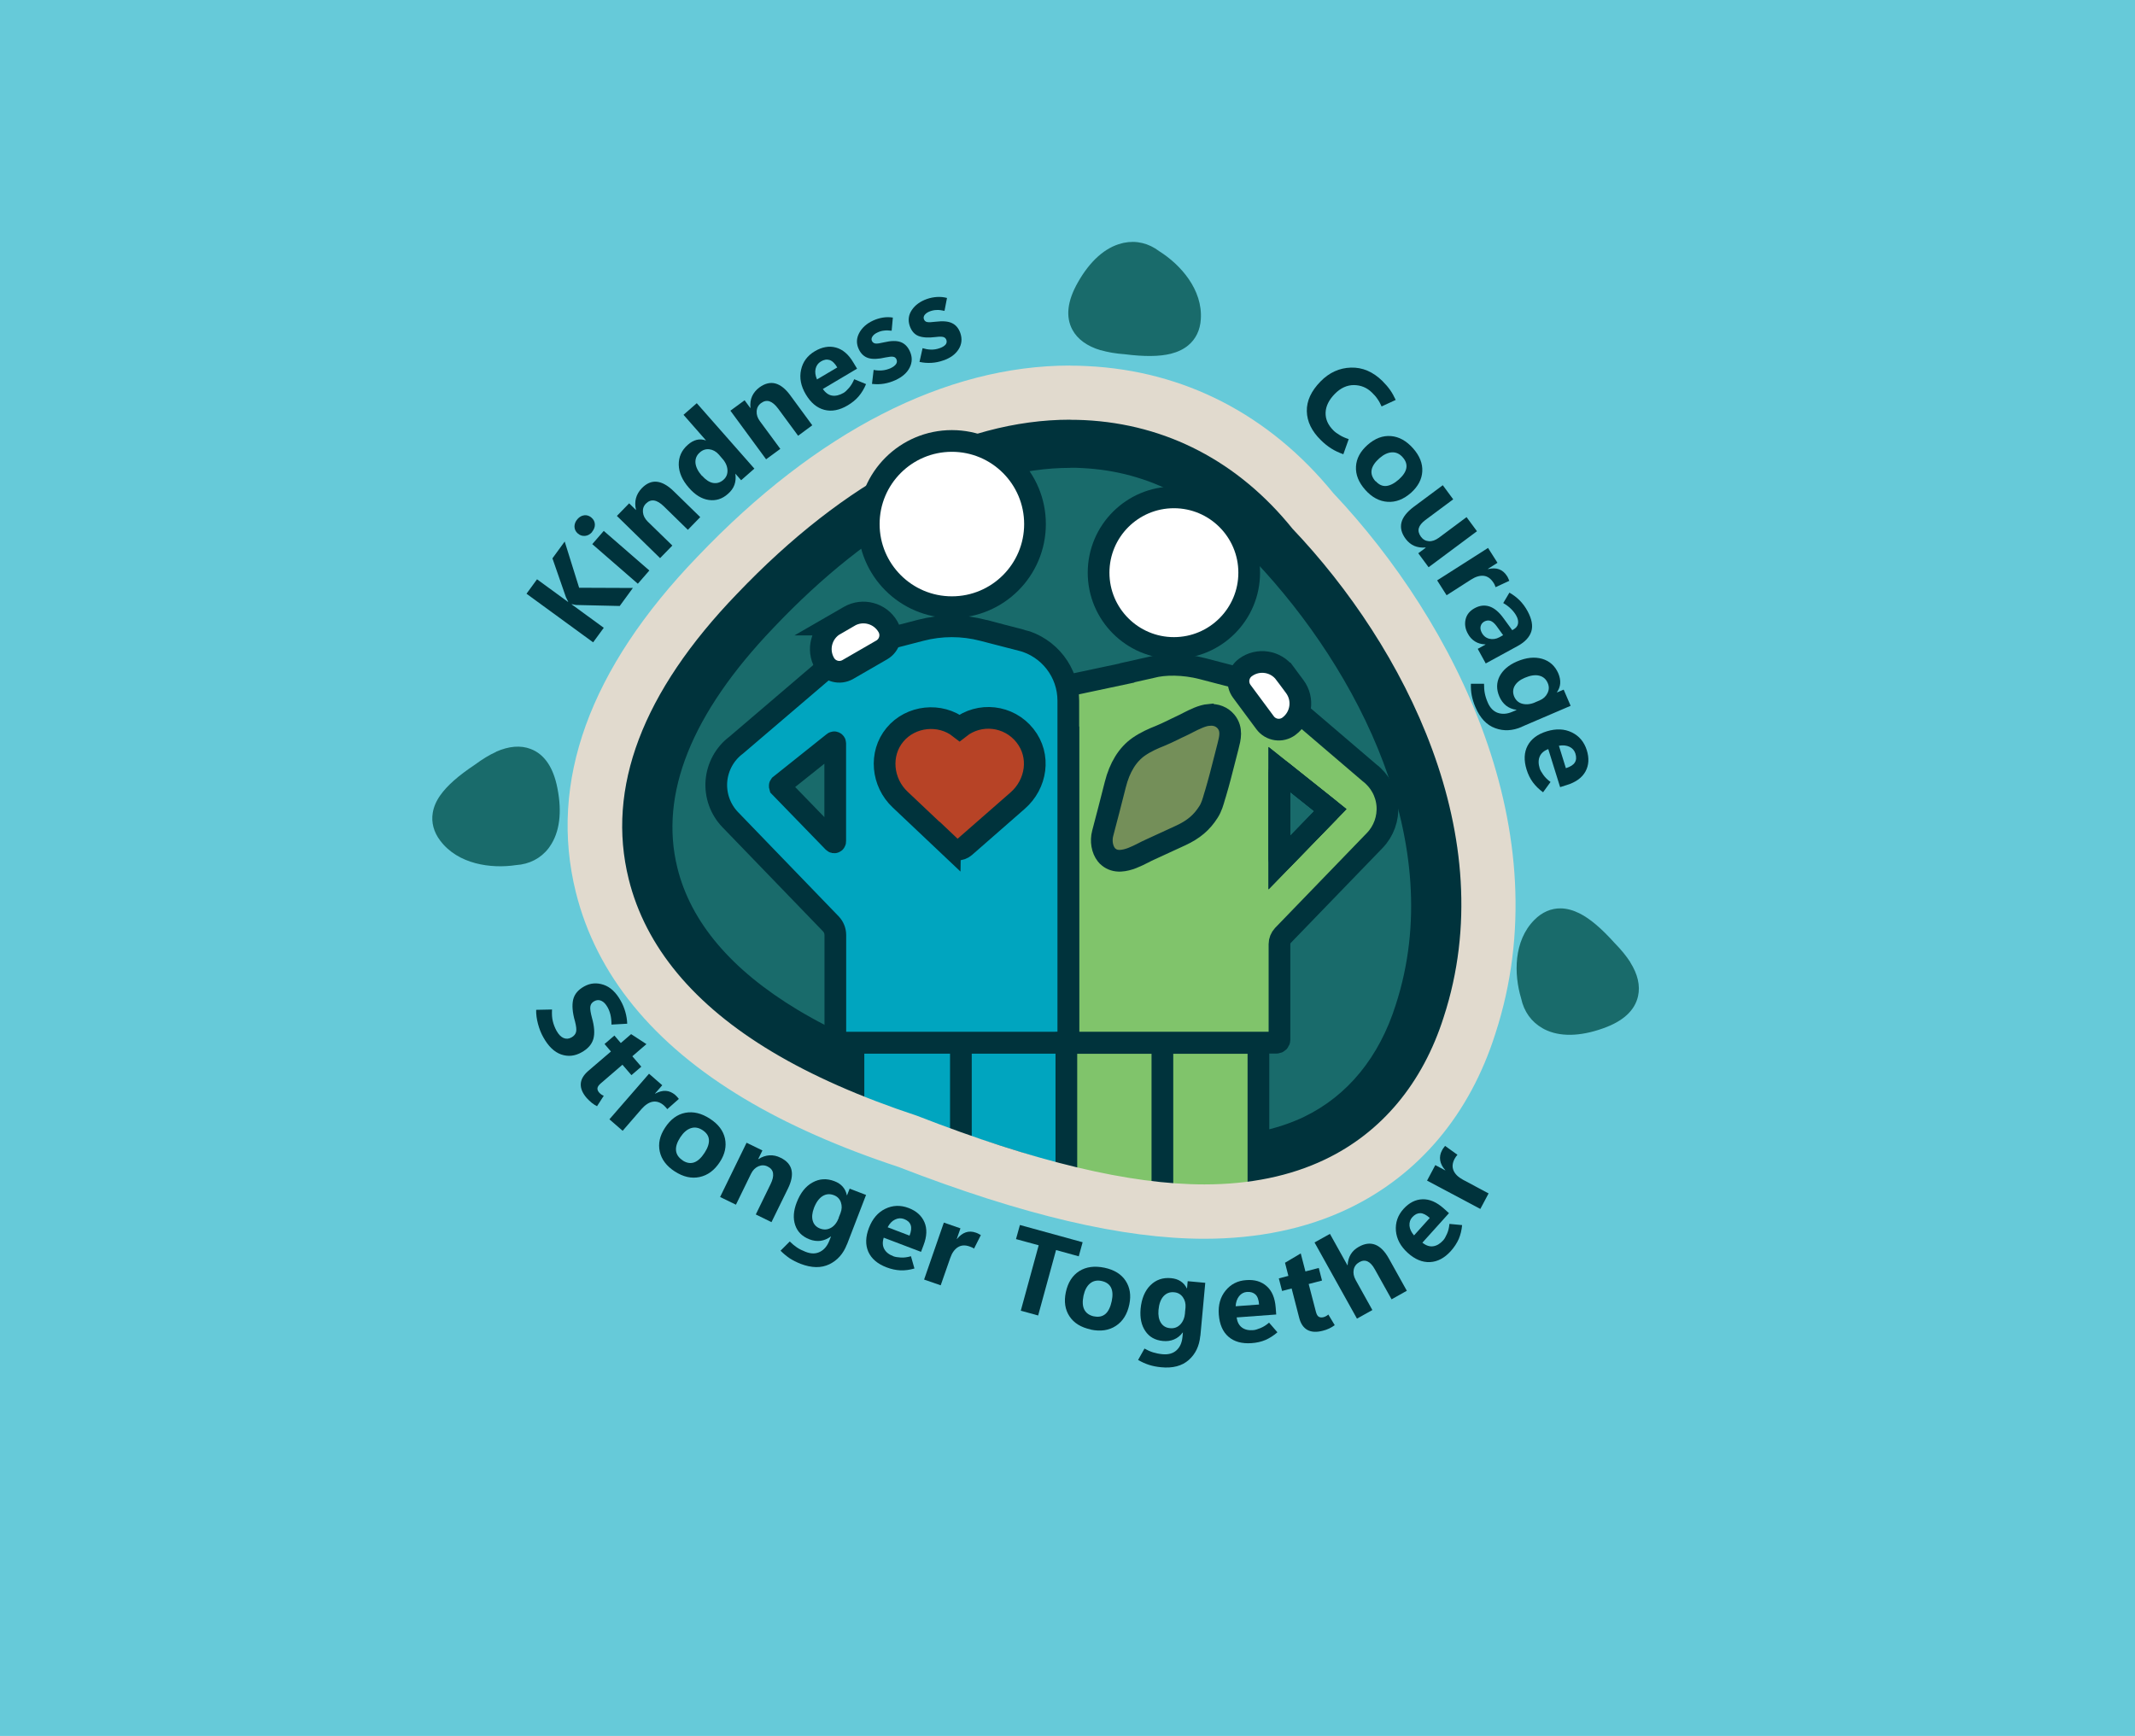 <?xml version="1.0" encoding="UTF-8"?><svg id="Layer_2" xmlns="http://www.w3.org/2000/svg" viewBox="0 0 196.75 159.99"><g id="Layer_1-2"><rect width="196.75" height="159.99" fill="#66cad9"/><g id="Solid_healing_stone_3_white"><path d="M49.7,82.43c-2.54-10.22,1.54-20.99,12.12-31.98,12.73-13.35,26.27-20.13,38.99-19.51,9.2.45,17.26,4.66,23.32,12.18,12.54,13.21,23.57,34.52,16.95,54.78" fill="none"/><path d="M58.33,54.18l-1.22,1.67-3.96-.09s-.1,0-.18-.02-.17-.03-.27-.06l-.02.02,2.96,2.16-.98,1.34-6.14-4.48.97-1.33,2.85,2.08.02-.02s-.05-.1-.09-.17c-.04-.07-.07-.15-.12-.25l-1.24-3.57,1.13-1.55,1.33,4.26,4.95.02Z" fill="#00333c"/><path d="M54.56,49.04c-.19.21-.4.33-.65.35s-.47-.05-.66-.22c-.2-.17-.3-.38-.31-.63,0-.24.08-.47.27-.69s.4-.33.64-.36c.24-.03.46.05.66.22.2.17.3.38.31.62s-.08.47-.26.69ZM59.84,52.58l-1.06,1.22-4.2-3.65,1.06-1.22,4.2,3.65Z" fill="#00333c"/><path d="M64.52,47.67l-1.13,1.16-2.22-2.17c-.32-.31-.62-.49-.89-.53-.27-.04-.52.05-.75.28-.22.22-.31.49-.28.8.03.32.18.6.44.86l2.27,2.21-1.13,1.16-3.98-3.89,1.13-1.16.63.62v-.02c-.09-.39-.09-.75,0-1.08.09-.33.27-.64.54-.92.43-.44.89-.64,1.38-.59s1.01.34,1.55.87l2.44,2.38Z" fill="#00333c"/><path d="M67.77,43.69c.05.36.02.69-.09,1-.11.31-.32.59-.61.84-.52.46-1.1.64-1.75.55-.64-.09-1.26-.46-1.83-1.12-.61-.69-.92-1.4-.94-2.12-.01-.72.26-1.34.83-1.84.27-.24.54-.39.82-.46s.56-.05.84.05h.02s-2.07-2.36-2.07-2.36l1.22-1.07,5.31,6.03-1.22,1.07-.52-.59h-.02ZM64.69,43.84c.34.38.68.61,1.02.67s.66-.03.95-.28c.28-.24.4-.55.38-.91-.02-.37-.18-.73-.5-1.08l-.3-.35c-.25-.28-.54-.44-.86-.48-.33-.04-.62.05-.89.29-.3.26-.43.59-.4.97.04.38.23.77.59,1.18Z" fill="#00333c"/><path d="M74.85,39.2l-1.3.96-1.84-2.5c-.27-.36-.53-.58-.79-.67-.26-.09-.52-.03-.78.16-.25.18-.39.43-.41.75-.02.32.08.62.3.92l1.88,2.55-1.31.96-3.29-4.48,1.31-.96.52.71h.02c-.04-.41.01-.77.15-1.08s.37-.59.68-.82c.5-.36.98-.48,1.46-.36.48.13.94.49,1.39,1.11l2.02,2.75Z" fill="#00333c"/><path d="M78.98,33.98l-3.15,1.87c.24.35.53.56.85.61s.68-.03,1.06-.25c.14-.08.31-.24.5-.46.19-.22.35-.49.48-.8l1.09.45c-.18.44-.41.81-.68,1.13s-.61.59-1.01.83c-.76.45-1.48.59-2.16.41s-1.24-.65-1.7-1.42c-.46-.77-.6-1.52-.44-2.26.16-.74.59-1.32,1.27-1.72.66-.39,1.31-.51,1.94-.34.63.17,1.17.63,1.61,1.38l.34.56ZM77.16,33.87c-.22-.38-.46-.61-.71-.69s-.52-.04-.81.14c-.25.15-.41.38-.48.67-.07.3-.02.63.13.98l1.86-1.1Z" fill="#00333c"/><path d="M80.36,35.36l.15-1.27c.23.05.49.07.76.05s.55-.09.83-.22c.21-.1.37-.22.47-.36.1-.14.11-.29.04-.45-.06-.13-.16-.21-.3-.23-.14-.03-.37,0-.68.06-.69.16-1.22.18-1.61.06-.38-.12-.68-.39-.88-.82-.24-.51-.22-1,.04-1.49s.69-.87,1.27-1.14c.3-.14.61-.23.91-.28.31-.05.62-.05.92,0l-.11,1.21c-.26-.03-.5-.04-.71-.01-.21.02-.4.08-.59.17-.22.1-.37.22-.47.37-.09.14-.11.28-.05.41.07.14.18.22.33.24s.42-.02.79-.11c.64-.15,1.14-.16,1.51-.03.37.13.66.41.86.84.24.51.24,1.01,0,1.5s-.68.88-1.31,1.17c-.35.16-.7.27-1.06.33-.36.06-.73.07-1.12.02Z" fill="#00333c"/><path d="M84.74,33.34l.28-1.25c.23.07.48.12.75.13.27.01.56-.03.85-.14.22-.08.39-.18.51-.31.11-.13.14-.28.08-.45-.05-.13-.14-.22-.28-.26-.14-.04-.37-.04-.69,0-.7.09-1.24.05-1.61-.1-.37-.15-.63-.46-.79-.91-.18-.53-.12-1.02.19-1.48.31-.46.77-.79,1.38-1.01.31-.11.63-.17.94-.19.31-.02.62.01.92.09l-.23,1.19c-.26-.06-.49-.09-.7-.08-.21,0-.41.04-.61.11-.23.08-.39.19-.5.32-.11.13-.14.27-.09.41.05.15.15.24.3.27.15.03.41.02.79-.03.65-.08,1.15-.04,1.5.13.36.17.61.47.77.92.18.53.13,1.03-.16,1.49s-.76.81-1.42,1.03c-.36.13-.73.2-1.08.22-.36.02-.73,0-1.12-.09Z" fill="#00333c"/><path d="M123.81,41.87c-.42-.15-.79-.32-1.12-.53-.33-.21-.65-.46-.96-.77-.85-.83-1.28-1.72-1.3-2.67s.4-1.86,1.26-2.74c.81-.83,1.75-1.25,2.81-1.28,1.06-.03,2.02.38,2.89,1.23.29.29.53.57.72.84.19.27.36.58.51.91l-1.3.6c-.11-.25-.23-.48-.38-.69-.14-.21-.32-.41-.52-.6-.46-.45-1.01-.67-1.65-.68-.64,0-1.23.27-1.76.81-.55.56-.83,1.14-.85,1.73-.02.6.22,1.14.72,1.64.14.14.34.29.58.43.24.15.52.27.83.37l-.49,1.38Z" fill="#00333c"/><path d="M125.81,45.14c-.61-.69-.89-1.4-.85-2.14.04-.74.4-1.4,1.06-1.99.69-.61,1.41-.88,2.16-.82.75.06,1.43.44,2.05,1.14.6.68.88,1.39.84,2.12-.04.73-.39,1.38-1.03,1.96-.69.61-1.41.89-2.17.84-.76-.05-1.45-.42-2.06-1.11ZM126.78,44.35c.29.32.61.47.96.44s.75-.23,1.17-.6c.4-.36.63-.71.69-1.05.06-.34-.05-.68-.34-1-.28-.32-.61-.47-.99-.45-.38.02-.76.2-1.16.55-.41.37-.65.73-.71,1.08-.06.36.06.7.36,1.04Z" fill="#00333c"/><path d="M131.66,52.29l-.96-1.3.69-.51-.02-.02c-.39.03-.73-.02-1.04-.15-.3-.13-.56-.34-.78-.63-.39-.52-.52-1.02-.4-1.52.12-.49.5-.97,1.12-1.44l2.69-2,.96,1.3-2.57,1.91c-.33.25-.53.5-.6.75s0,.51.19.78c.19.26.44.4.74.42.3.02.6-.09.92-.32l2.55-1.9.96,1.3-4.46,3.32Z" fill="#00333c"/><path d="M137.82,54.1c-.02-.07-.05-.14-.08-.2-.03-.07-.07-.14-.12-.21-.24-.37-.54-.58-.89-.62s-.75.08-1.17.35l-2.25,1.44-.87-1.37,4.69-2.99.87,1.37-.88.56v.02c.4-.09.74-.09,1.03.02s.53.31.72.61c.05.07.09.14.12.22.03.07.07.15.1.23l-1.27.59Z" fill="#00333c"/><path d="M136.92,61.15l-.74-1.35.71-.39v-.02c-.37-.01-.69-.1-.96-.27-.27-.17-.5-.41-.66-.72-.24-.43-.31-.87-.21-1.31.1-.44.38-.79.84-1.04.46-.25.91-.3,1.35-.16.44.14.88.5,1.3,1.08l.81,1.11.09-.05c.25-.14.4-.32.44-.54.04-.22,0-.47-.16-.75-.11-.2-.27-.41-.47-.61-.2-.2-.45-.39-.73-.55l.57-.96c.37.21.69.46.96.73.27.28.51.6.72.99.38.71.5,1.33.34,1.85s-.58.98-1.26,1.35l-2.95,1.61ZM138.18,58.73l.34-.19-.62-.86c-.18-.24-.36-.39-.54-.46-.19-.06-.38-.04-.57.06-.18.1-.29.24-.34.43-.05.19-.01.39.1.6.16.3.4.49.7.56s.62.03.93-.14Z" fill="#00333c"/><path d="M140.24,66.99c-.85.37-1.67.41-2.45.12-.78-.28-1.39-.92-1.82-1.93-.16-.37-.27-.73-.34-1.07s-.09-.71-.08-1.09h1.21c0,.32.02.61.07.87s.14.55.27.85c.21.5.53.82.93.96.41.14.86.11,1.34-.1l.38-.16v-.02c-.38-.05-.69-.18-.96-.39-.26-.21-.47-.49-.62-.84-.28-.65-.27-1.27.02-1.85.3-.58.83-1.04,1.59-1.37.86-.37,1.64-.45,2.34-.25.7.21,1.19.66,1.49,1.35.13.32.19.62.17.91-.02.29-.12.56-.3.82v.02s.62-.26.62-.26l.64,1.49-4.5,1.93ZM141.44,64.74l.45-.19c.33-.14.57-.36.72-.67.15-.3.16-.61.02-.93-.16-.37-.42-.59-.79-.68-.37-.09-.82-.02-1.33.2-.45.19-.75.44-.93.75-.17.31-.18.64-.04.98.15.34.4.57.75.66s.74.06,1.16-.12Z" fill="#00333c"/><path d="M143.77,72.54l-1.09-3.5c-.4.15-.66.38-.79.69-.13.3-.13.67,0,1.09.05.16.16.35.33.59s.39.46.67.66l-.69.95c-.38-.28-.69-.58-.94-.92s-.44-.73-.58-1.18c-.26-.85-.23-1.58.1-2.2.33-.62.92-1.06,1.77-1.32.85-.26,1.62-.23,2.3.1.68.33,1.14.88,1.38,1.64.23.74.19,1.39-.12,1.96-.31.57-.88.99-1.72,1.25l-.63.2ZM144.3,70.8c.42-.13.7-.31.83-.53.14-.22.15-.5.05-.82-.09-.28-.27-.49-.54-.62-.28-.13-.6-.17-.98-.1l.64,2.06Z" fill="#00333c"/></g><g id="Solid_healing_stone_3_white-2"><path d="M47.85,89.54c1.89,7.59,7.3,14.11,16.09,19.36,4.47,2.67,9.93,5.08,16.24,7.16,13.31,5.18,23.85,7.7,32.23,7.7h0c5.1,0,9.65-.94,13.51-2.78,6.37-3.04,10.98-8.57,13.33-15.97" fill="none"/><path d="M49.41,93.07l1.46-.03c-.02.45,0,.81.08,1.1.07.29.18.57.33.85.2.36.42.58.66.68s.48.08.73-.06c.23-.13.37-.3.42-.51.05-.21.01-.53-.1-.96-.24-.83-.29-1.5-.17-2.01.12-.51.46-.91,1.02-1.22.56-.31,1.15-.36,1.78-.15.63.21,1.16.71,1.59,1.49.18.32.32.66.42,1.02.1.35.16.72.17,1.08l-1.45.08c0-.33-.03-.63-.09-.89-.06-.26-.15-.49-.26-.69-.17-.31-.36-.51-.58-.61-.22-.1-.44-.09-.67.04-.21.12-.32.28-.35.5s.03.56.15,1.02c.23.81.27,1.46.13,1.96-.15.5-.51.91-1.09,1.23-.62.35-1.25.41-1.88.19-.63-.22-1.18-.75-1.64-1.58-.21-.37-.37-.78-.49-1.23-.12-.45-.18-.88-.17-1.29Z" fill="#00333c"/><path d="M55.03,101.96c-.17-.08-.33-.19-.5-.32-.16-.13-.31-.28-.46-.44-.39-.45-.57-.88-.55-1.3s.25-.81.68-1.19l2.1-1.8-.59-.69.91-.78.59.69.95-.82,1.41.92-1.3,1.12.83.96-.91.78-.83-.96-2.01,1.73c-.17.15-.27.29-.29.42-.02.13.03.27.15.41.06.07.13.13.2.18.07.05.15.09.23.12l-.62.96Z" fill="#00333c"/><path d="M61.49,102.22c-.04-.06-.09-.12-.14-.17-.05-.05-.11-.11-.17-.17-.33-.29-.68-.4-1.03-.34s-.69.29-1.02.66l-1.75,2.02-1.22-1.06,3.65-4.2,1.22,1.06-.68.78h.02c.35-.19.68-.28.99-.26s.6.15.87.38c.06.06.12.11.17.17.05.06.11.12.16.19l-1.05.93Z" fill="#00333c"/><path d="M62.19,107.97c-.77-.5-1.23-1.11-1.39-1.84-.16-.73,0-1.46.49-2.2.5-.77,1.13-1.23,1.86-1.37.74-.14,1.5.04,2.28.55.77.5,1.22,1.1,1.38,1.82.15.72,0,1.44-.47,2.16-.5.77-1.12,1.23-1.87,1.39-.75.16-1.51-.01-2.29-.52ZM62.92,106.96c.36.23.71.29,1.05.17s.66-.42.97-.9c.29-.45.42-.85.39-1.2-.03-.35-.23-.64-.6-.88-.36-.23-.71-.29-1.07-.17-.36.12-.68.4-.97.84-.3.46-.43.87-.39,1.23s.25.66.62.9Z" fill="#00333c"/><path d="M71.1,112.64l-1.45-.71,1.36-2.79c.2-.4.27-.74.23-1.01s-.21-.48-.5-.62c-.28-.14-.56-.14-.85-.02-.29.13-.52.36-.68.69l-1.39,2.85-1.46-.71,2.44-5,1.46.71-.39.8h.02c.33-.21.67-.33,1.02-.35s.69.05,1.04.23c.55.27.88.64.99,1.12.11.48,0,1.06-.34,1.74l-1.5,3.06Z" fill="#00333c"/><path d="M78.05,114.68c-.33.87-.88,1.48-1.62,1.84-.75.36-1.63.35-2.65-.04-.38-.15-.71-.32-1.01-.51-.29-.2-.57-.43-.84-.7l.85-.85c.22.22.44.4.66.55.22.15.49.28.79.4.51.2.95.2,1.34,0,.38-.19.67-.54.86-1.03l.15-.38h-.02c-.3.22-.61.35-.94.4-.33.04-.68,0-1.03-.14-.66-.26-1.1-.69-1.31-1.31-.21-.62-.16-1.32.14-2.09.34-.88.82-1.49,1.46-1.84.63-.35,1.3-.39,2.01-.12.32.12.58.29.77.51.19.22.32.48.38.79h.02s.24-.61.24-.61l1.51.58-1.76,4.57ZM77.28,112.25l.18-.46c.13-.34.14-.66.03-.98-.11-.32-.33-.54-.65-.66-.37-.14-.72-.11-1.04.09s-.59.57-.79,1.09c-.17.45-.21.85-.11,1.19.1.34.33.58.68.71s.68.11,1-.07.55-.49.72-.92Z" fill="#00333c"/><path d="M84.86,115.37l-3.42-1.3c-.13.41-.11.76.05,1.05s.44.51.86.67c.15.06.38.09.67.11s.61-.03.93-.12l.32,1.13c-.45.13-.89.19-1.3.17-.41-.02-.84-.11-1.28-.28-.83-.32-1.38-.79-1.67-1.43-.28-.64-.26-1.38.06-2.21.32-.83.82-1.42,1.5-1.75.68-.33,1.4-.36,2.14-.08.72.27,1.21.71,1.47,1.31.26.6.23,1.31-.08,2.12l-.23.61ZM83.82,113.88c.16-.41.19-.74.1-.98-.09-.25-.29-.43-.61-.55-.27-.1-.55-.09-.83.05-.28.13-.5.37-.68.71l2.02.77Z" fill="#00333c"/><path d="M89.77,115.08c-.06-.04-.12-.08-.19-.11-.07-.03-.14-.06-.23-.09-.42-.15-.78-.12-1.08.07s-.54.52-.7.99l-.88,2.52-1.53-.53,1.82-5.25,1.53.53-.34.98h.02c.25-.31.52-.51.81-.61.29-.1.61-.09.94.03.08.03.16.06.23.1.07.04.14.08.22.12l-.63,1.25Z" fill="#00333c"/><path d="M99.42,115.79l-2.1-.58-1.65,6.03-1.6-.44,1.65-6.03-2.09-.57.36-1.3,5.78,1.59-.36,1.3Z" fill="#00333c"/><path d="M100.52,122.53c-.9-.19-1.55-.59-1.96-1.21-.41-.62-.52-1.36-.34-2.22.19-.9.61-1.55,1.24-1.95.64-.4,1.41-.5,2.33-.31.89.19,1.54.59,1.94,1.2s.52,1.34.34,2.19c-.19.9-.6,1.55-1.24,1.97s-1.41.53-2.32.34ZM100.83,121.32c.42.09.77.01,1.04-.22s.46-.63.58-1.18c.11-.53.09-.94-.07-1.26-.16-.31-.45-.51-.87-.6-.42-.09-.77-.01-1.06.23-.29.24-.49.62-.6,1.13-.11.54-.09.97.08,1.29.17.32.47.53.91.62Z" fill="#00333c"/><path d="M110.61,123.13c-.09.93-.44,1.66-1.06,2.21-.62.55-1.48.78-2.56.67-.4-.04-.77-.11-1.11-.22s-.67-.26-1-.45l.59-1.05c.27.15.53.27.79.35.26.08.55.14.87.17.54.05.97-.07,1.29-.36.32-.29.5-.7.55-1.23l.04-.41h-.02c-.22.3-.49.51-.8.64s-.65.18-1.03.14c-.71-.07-1.25-.37-1.61-.91-.37-.54-.51-1.22-.44-2.05.09-.94.39-1.66.9-2.17.51-.51,1.15-.73,1.9-.66.34.03.63.12.88.28.25.16.44.38.58.66h.02s.06-.66.06-.66l1.62.15-.45,4.88ZM109.2,121l.05-.49c.03-.36-.05-.68-.24-.95s-.46-.43-.81-.46c-.4-.04-.72.09-.98.37-.26.29-.41.71-.46,1.27-.04.48.03.87.22,1.17s.47.47.85.5c.37.04.69-.08.94-.34.25-.26.4-.62.44-1.08Z" fill="#00333c"/><path d="M117.61,121.15l-3.65.27c.06.42.22.73.49.93.27.2.62.28,1.06.24.16-.01.38-.08.65-.19.27-.11.54-.28.79-.5l.77.89c-.36.31-.72.54-1.11.71-.38.16-.81.26-1.28.29-.88.06-1.59-.13-2.12-.59-.53-.46-.82-1.14-.89-2.03-.07-.89.14-1.63.62-2.22.48-.59,1.11-.92,1.91-.97.77-.06,1.4.13,1.88.56.49.43.76,1.08.83,1.96l.05.66ZM116.03,120.24c-.03-.44-.14-.75-.33-.93-.19-.18-.45-.26-.78-.24-.29.02-.54.15-.73.39-.19.24-.3.55-.32.93l2.16-.16Z" fill="#00333c"/><path d="M122.99,122.14c-.15.11-.31.21-.5.3-.19.09-.39.16-.6.21-.58.15-1.04.12-1.41-.08-.37-.21-.62-.58-.76-1.14l-.69-2.68-.88.23-.3-1.16.88-.23-.31-1.21,1.45-.86.43,1.66,1.23-.32.3,1.16-1.23.32.67,2.57c.06.22.14.37.25.44s.26.09.43.05c.09-.02.18-.06.25-.1.08-.04.15-.09.21-.15l.59.98Z" fill="#00333c"/><path d="M129.65,118.96l-1.41.79-1.54-2.76c-.21-.38-.43-.62-.67-.73-.24-.11-.5-.09-.77.07-.28.16-.45.39-.51.69s0,.62.18.95l1.54,2.77-1.42.79-3.91-7.02,1.42-.79,1.61,2.89h.02c.02-.4.12-.73.29-1.01.17-.28.42-.51.74-.69.55-.31,1.06-.37,1.52-.19.46.18.88.6,1.25,1.27l1.66,2.98Z" fill="#00333c"/><path d="M133.53,111.81l-2.45,2.72c.34.27.67.38,1,.33s.64-.23.93-.56c.11-.12.22-.32.34-.59.12-.27.19-.57.22-.91l1.17.11c-.04.47-.15.9-.31,1.28-.17.38-.41.75-.72,1.1-.59.66-1.24,1-1.94,1.03-.7.03-1.38-.25-2.04-.85-.66-.6-1.02-1.27-1.09-2.03-.06-.76.17-1.43.7-2.02.52-.57,1.1-.87,1.75-.89s1.3.26,1.95.84l.49.44ZM131.76,112.25c-.33-.29-.62-.44-.88-.44s-.5.12-.73.37c-.2.22-.28.48-.26.79.03.31.17.6.42.89l1.45-1.61Z" fill="#00333c"/><path d="M134.32,106.42c-.05.05-.09.11-.14.17-.04.06-.08.13-.13.21-.21.39-.24.75-.1,1.08s.43.61.87.85l2.36,1.26-.76,1.43-4.91-2.61.76-1.43.92.49v-.02c-.26-.29-.42-.59-.47-.9-.05-.31,0-.62.17-.93.04-.08.08-.15.13-.21.05-.07.1-.13.15-.2l1.14.82Z" fill="#00333c"/></g><g id="Solid_healing_stone_2_white"><path d="M150.24,88.68c-.36-.56-.84-1.15-1.44-1.76-1.22-1.36-2.28-2.26-3.24-2.74-.58-.29-1.16-.45-1.71-.46-.9-.02-1.75.35-2.45,1.06-1.93,1.94-1.89,5.01-1.22,7.24.26,1.21.94,2.16,1.96,2.74.06.03.12.07.18.1h0c1.4.71,3.27.68,5.4-.08,1.85-.65,2.93-1.64,3.23-2.96.22-.98-.02-2.03-.72-3.14Z" fill="#196b6b"/></g><g id="Solid_healing_stone_2_white-2"><path d="M101.43,32.27c.64.19,1.39.32,2.24.38,1.81.23,3.2.21,4.24-.05.63-.16,1.17-.42,1.59-.77.7-.58,1.1-1.41,1.16-2.4.19-2.72-1.85-5.03-3.82-6.27-.99-.75-2.12-1.02-3.28-.78-.07.01-.13.03-.2.05h0c-1.52.38-2.92,1.63-4.03,3.6-.97,1.7-1.14,3.16-.51,4.35.47.88,1.35,1.52,2.6,1.9Z" fill="#196b6b"/></g><g id="Solid_healing_stone_2_white-3"><path d="M45.71,69.3c-.61.27-1.26.67-1.95,1.18-1.52,1.01-2.56,1.93-3.18,2.81-.38.53-.61,1.08-.7,1.62-.15.89.09,1.78.69,2.57,1.64,2.18,4.68,2.6,6.99,2.25,1.23-.08,2.27-.62,2.99-1.55.04-.05.08-.11.12-.17h0c.9-1.29,1.14-3.14.7-5.36-.37-1.92-1.2-3.14-2.46-3.62-.93-.36-2.02-.27-3.21.26Z" fill="#196b6b"/></g><path d="M111.13,107.24c-6.63,0-15.08-2.05-25.83-6.26l-.12-.05c-5.06-1.68-9.42-3.61-12.97-5.75-6.7-4.04-10.81-8.96-12.21-14.63-1.89-7.66,1.28-15.86,9.44-24.39,9.64-10.18,19.74-15.56,29.22-15.56.4,0,.8,0,1.21.03,6.9.34,12.95,3.53,17.52,9.24l.06.08.07.07c9.91,10.5,18.65,27.39,13.51,43.28-1.74,5.53-5.12,9.62-9.76,11.86-2.87,1.38-6.27,2.08-10.13,2.08Z" fill="#196b6b"/><path d="M98.65,43.11c.36,0,.72,0,1.09.03,6.16.3,11.58,3.17,15.69,8.31l.13.16.14.15c9.41,9.98,17.76,25.94,12.93,40.83-1.52,4.84-4.45,8.41-8.45,10.34-2.53,1.21-5.57,1.83-9.05,1.83-6.32,0-14.46-1.99-24.92-6.09l-.12-.05-.13-.04c-4.88-1.62-9.08-3.48-12.47-5.52-6.11-3.68-9.84-8.08-11.07-13.09-1.67-6.77,1.29-14.19,8.83-22.08,9.15-9.66,18.62-14.77,27.39-14.77M98.65,38.11c-10.17,0-20.9,5.65-31.02,16.33-8.78,9.19-12.17,18.18-10.06,26.72,1.57,6.34,6.06,11.78,13.35,16.17,3.71,2.23,8.24,4.25,13.47,5.98,11.04,4.33,19.79,6.43,26.74,6.43h0c4.23,0,8-.78,11.21-2.32,5.28-2.54,9.11-7.16,11.06-13.34,5.49-16.93-3.66-34.73-14.06-45.76-5.03-6.29-11.72-9.8-19.35-10.18-.44-.02-.89-.03-1.33-.03h0Z" fill="#00333c"/><path d="M103.85,62.03l-12.89,2.74-10.04-4.23c-.54-.23-1.15.03-1.38.56l-1.49,3.54,12.42,5.23,7.98-1.68v27.91h19.18c.15,0,.28-.12.28-.28v-8.81c0-.3.12-.58.32-.8l8.46-8.75c.83-.86,1.25-2.04,1.16-3.23-.09-1.19-.7-2.29-1.65-3.01l-9.02-7.71c-1.06-.58-2.19-.79-3.17-1.05l-3.22-.84c-1.7-.44-3.49-.44-4.66-.12l-2.27.51ZM117.9,79.5v-8.58l4.7,3.75-4.7,4.84Z" fill="#80c46b" stroke="#00333c" stroke-miterlimit="10" stroke-width="2"/><path d="M94.14,59.01l-3.56-.92c-1.88-.49-3.85-.49-5.73,0l-3.55.92c-1.08.28-2.77.38-3.5,1.16l-9.95,8.5c-1.06.79-1.72,2-1.83,3.32-.1,1.31.36,2.61,1.28,3.56l9.26,9.59c.27.28.42.65.42,1.04v9.65c0,.15.12.28.28.28h21.19v-31.53c0-2.63-1.78-4.92-4.32-5.58ZM76.82,77.62l-4.95-5.1s-.03-.1,0-.14l4.95-3.95c.06-.05.15,0,.15.07v9.05c0,.08-.1.12-.16.06Z" fill="#00a5bf" stroke="#00333c" stroke-miterlimit="10" stroke-width="2"/><circle cx="108.18" cy="52.78" r="6.94" fill="#fff" stroke="#00333c" stroke-miterlimit="10" stroke-width="2"/><polygon points="122.6 74.66 117.9 79.5 117.9 70.92 122.6 74.66" fill="none" stroke="#00333c" stroke-miterlimit="10" stroke-width="2"/><path d="M122.51,74.75l-4.42,4.55c-.07.07-.19.02-.19-.08v-8.07c0-.09.11-.15.18-.09l4.42,3.52c.05.04.06.12.01.17Z" fill="none" stroke="#00333c" stroke-miterlimit="10" stroke-width="2"/><path d="M77.89,56.9h1.52c1.44,0,2.61,1.17,2.61,2.61h0c0,.87-.7,1.57-1.57,1.57h-3.6c-.87,0-1.57-.7-1.57-1.57h0c0-1.44,1.17-2.61,2.61-2.61Z" transform="translate(-18.96 47.23) rotate(-30)" fill="#fff" stroke="#00333c" stroke-miterlimit="10" stroke-width="2"/><path d="M116.43,61.83h1.52c1.44,0,2.61,1.17,2.61,2.61h0c0,.87-.7,1.57-1.57,1.57h-3.6c-.87,0-1.57-.7-1.57-1.57h0c0-1.44,1.17-2.61,2.61-2.61Z" transform="translate(98.75 -68.29) rotate(53.45)" fill="#fff" stroke="#00333c" stroke-miterlimit="10" stroke-width="2"/><path d="M87.55,78.04l-4.6-4.35c-1.67-1.57-1.94-4.21-.48-5.97s4.16-2.05,5.96-.64c1.84-1.45,4.53-1.16,6.02.71s1.07,4.48-.67,6l-4.87,4.26c-.39.34-.98.33-1.36-.03Z" fill="#b74326" stroke="#00333c" stroke-miterlimit="10" stroke-width="2"/><path d="M111.44,65.88c-.66.06-1.35.41-1.96.72-.22.11-.42.22-.62.31-.26.12-.52.24-.77.37-.39.19-.79.38-1.18.54-.61.24-1.32.55-1.97,1-1.03.72-1.76,1.9-2.16,3.49-.2.78-.4,1.57-.6,2.35-.09.33-.17.66-.26.99-.1.38-.2.77-.3,1.15-.19.71-.05,1.49.34,1.98.06.08.13.15.21.21.29.24.66.36,1.09.34.74-.04,1.44-.39,2.11-.73.2-.1.38-.2.57-.28l2.89-1.33c1.16-.54,1.92-1.18,2.54-2.16.28-.43.42-.94.56-1.43.03-.1.06-.2.09-.29.31-1.04.58-2.1.84-3.13.1-.4.2-.81.31-1.21.19-.73.4-1.55-.18-2.26-.37-.45-.93-.67-1.54-.62,0,0,0,0,0,0Z" fill="#748f59" stroke="#00333c" stroke-miterlimit="10" stroke-width="2"/><polygon points="98.45 108.62 78.65 102.36 78.65 96.11 98.45 96.11 98.45 108.62" fill="#00a5bf" stroke="#00333c" stroke-miterlimit="10" stroke-width="2"/><line x1="88.55" y1="96.11" x2="88.55" y2="105.49" fill="#fff" stroke="#00333c" stroke-miterlimit="10" stroke-width="2"/><path d="M115.97,110.29c-2.52.25-5.66.36-9.23,0-3.31-.33-6.16-.98-8.47-1.67v-12.5h17.7v14.17Z" fill="#80c46b" stroke="#00333c" stroke-miterlimit="10" stroke-width="2"/><line x1="107.12" y1="96.11" x2="107.12" y2="110.29" fill="#fff" stroke="#00333c" stroke-miterlimit="10" stroke-width="2"/><g id="Solid_healing_stone_3_white-3"><path d="M98.62,38.69c.44,0,.88.01,1.32.03,7.56.37,14.19,3.83,19.17,10.01,10.31,10.85,19.37,28.37,13.93,45.02-1.93,6.08-5.72,10.63-10.95,13.12-3.18,1.52-6.91,2.29-11.1,2.29h0c-6.89,0-15.55-2.07-26.49-6.33-5.18-1.71-9.67-3.69-13.34-5.89-7.22-4.32-11.67-9.67-13.22-15.91-2.09-8.4,1.26-17.25,9.96-26.28,10.02-10.51,20.66-16.07,30.73-16.07M98.62,33.69c-11.48,0-23.36,6.09-34.35,17.62-9.96,10.34-13.73,20.76-11.2,30.94,1.89,7.58,7.1,13.97,15.51,19,3.95,2.37,8.74,4.49,14.22,6.3,11.47,4.45,20.69,6.62,28.18,6.62,4.94,0,9.41-.93,13.26-2.77,6.51-3.11,11.2-8.69,13.56-16.12,6.08-18.63-3.7-37.93-14.93-49.83-5.89-7.23-13.73-11.28-22.69-11.71-.51-.03-1.04-.04-1.56-.04h0Z" fill="#e1dace"/></g><circle cx="87.72" cy="48.3" r="7.66" fill="#fff" stroke="#00333c" stroke-miterlimit="10" stroke-width="2"/></g></svg>